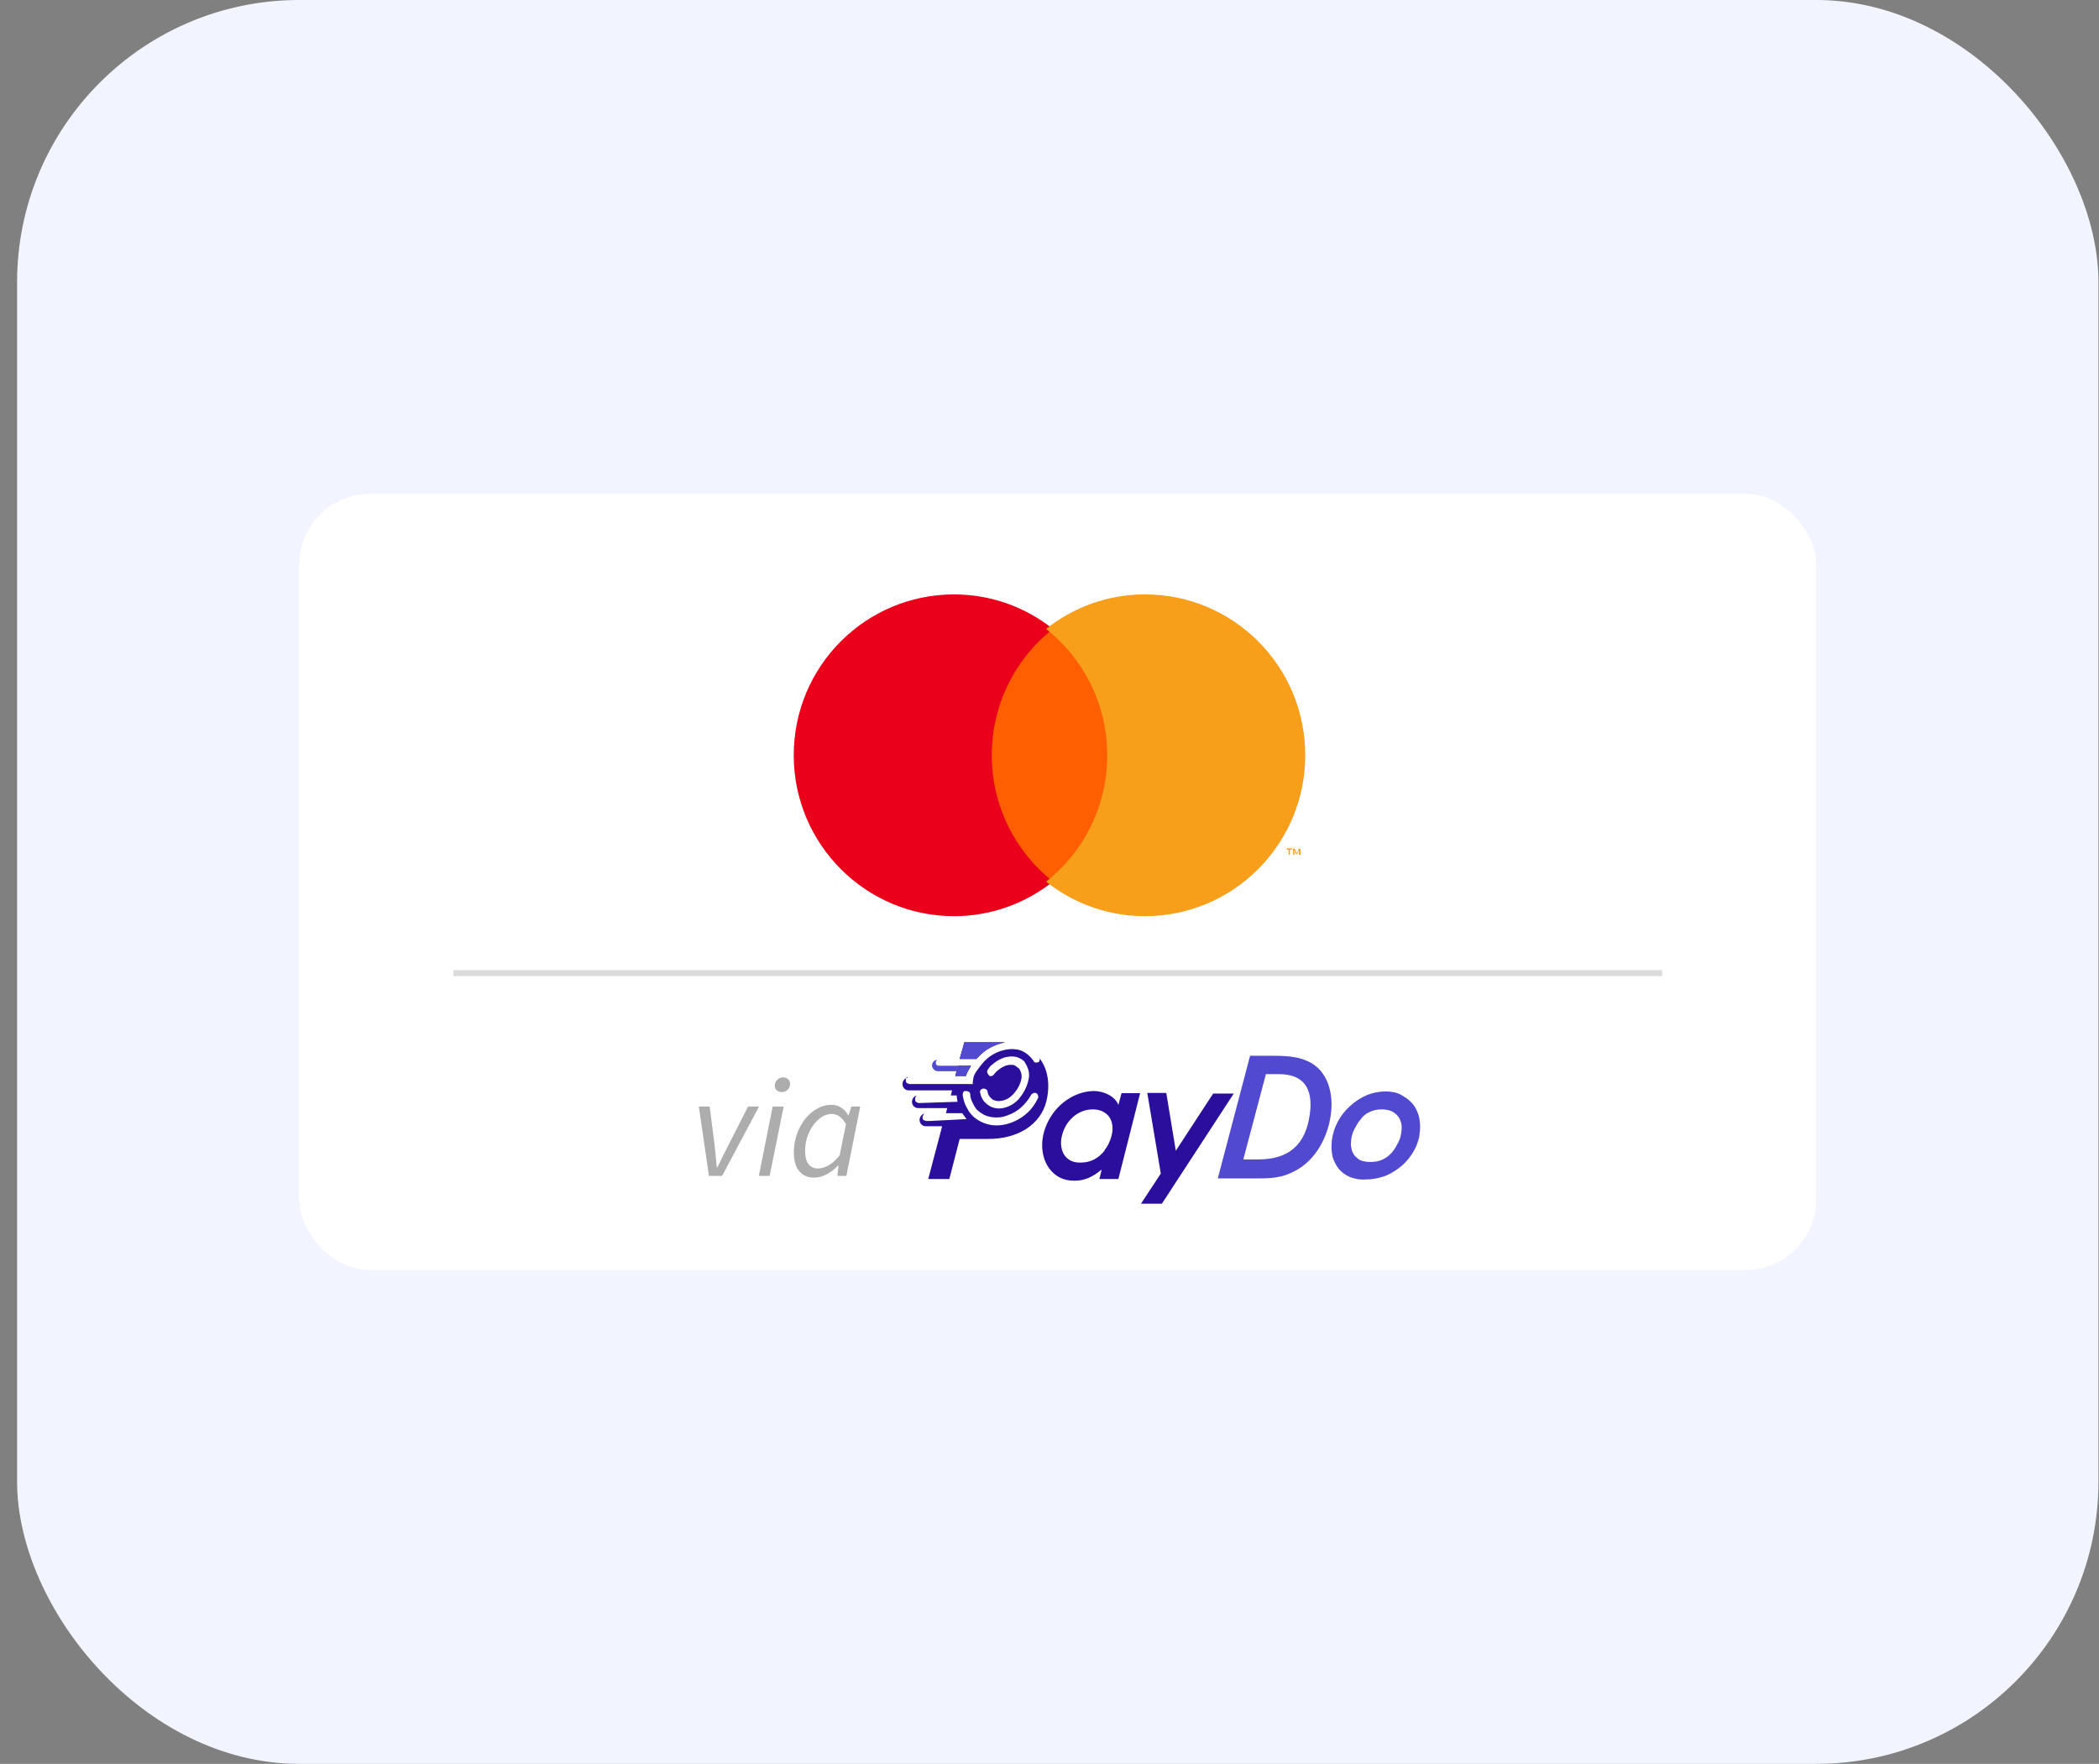 <?xml version="1.0" encoding="UTF-8"?>
<svg xmlns="http://www.w3.org/2000/svg" width="119" height="100" viewBox="0 0 119 100" fill="none">
  <rect x="0" y="0" width="119" height="100" fill="#808080" stroke="none"/>
  <rect x="0.969" width="118" height="100" rx="16" fill="#F2F5FF"></rect>
  <rect x="16.969" y="28" width="86" height="44" rx="4" fill="white"></rect>
  <line x1="94.234" y1="55.168" x2="25.703" y2="55.168" stroke="#DBDBDB" stroke-width="0.337"></line>
  <path d="M40.193 66.667L39.618 62.733H40.233L40.525 65.007C40.547 65.196 40.565 65.393 40.582 65.598C40.598 65.798 40.617 65.992 40.638 66.181H40.671C40.762 65.987 40.857 65.793 40.954 65.598C41.051 65.399 41.151 65.202 41.254 65.007L42.411 62.733H43.034L40.938 66.667H40.193ZM43.02 66.667L43.805 62.733H44.429L43.635 66.667H43.02ZM44.324 61.915C44.221 61.915 44.129 61.885 44.048 61.826C43.967 61.761 43.927 61.669 43.927 61.551C43.927 61.416 43.973 61.305 44.065 61.219C44.162 61.127 44.272 61.081 44.396 61.081C44.504 61.081 44.596 61.114 44.672 61.178C44.753 61.243 44.793 61.335 44.793 61.454C44.793 61.589 44.745 61.699 44.647 61.786C44.556 61.872 44.448 61.915 44.324 61.915ZM46.139 66.764C45.794 66.764 45.519 66.643 45.314 66.4C45.108 66.152 45.006 65.798 45.006 65.339C45.006 64.962 45.065 64.611 45.184 64.287C45.303 63.958 45.462 63.669 45.662 63.421C45.861 63.172 46.088 62.981 46.342 62.846C46.595 62.706 46.86 62.636 47.135 62.636C47.346 62.636 47.532 62.69 47.694 62.797C47.861 62.905 47.99 63.048 48.082 63.227H48.115L48.268 62.733H48.77L47.985 66.667H47.475L47.54 66.084H47.507C47.319 66.284 47.105 66.448 46.868 66.578C46.63 66.702 46.388 66.764 46.139 66.764ZM46.366 66.246C46.571 66.246 46.779 66.184 46.989 66.06C47.205 65.936 47.41 65.747 47.605 65.493L47.961 63.736C47.847 63.531 47.723 63.383 47.588 63.291C47.453 63.2 47.31 63.154 47.159 63.154C46.965 63.154 46.776 63.21 46.593 63.324C46.415 63.437 46.253 63.593 46.107 63.793C45.967 63.987 45.853 64.211 45.767 64.465C45.686 64.713 45.645 64.972 45.645 65.242C45.645 65.582 45.71 65.836 45.84 66.003C45.975 66.165 46.15 66.246 46.366 66.246Z" fill="#ADADAD"></path>
  <path d="M69.962 61.974L65.87 68.244H64.686L65.81 66.533L65.044 61.962H66.121L66.66 65.24L68.778 61.998H69.962V61.974Z" fill="#2C0E9D"></path>
  <path fill-rule="evenodd" clip-rule="evenodd" d="M55.149 61.435C55.149 61.304 55.173 61.184 55.197 61.052C55.245 60.897 55.328 60.765 55.424 60.646C55.532 60.49 55.652 60.334 55.783 60.191L55.855 60.119C56.214 59.76 56.705 59.533 57.207 59.485C57.41 59.461 57.614 59.485 57.817 59.533C58.021 59.605 58.2 59.712 58.356 59.868L58.38 59.892C58.404 59.916 58.452 59.964 58.487 59.999C58.511 60.047 58.535 60.071 58.595 60.131C58.595 60.179 58.643 60.239 58.727 60.239H58.798C58.822 60.239 58.846 60.215 58.87 60.215C58.894 60.215 58.918 60.191 58.918 60.167C58.942 60.143 58.942 60.119 58.942 60.095V60.023C58.942 60.008 58.934 59.992 58.918 59.976C59.409 60.586 59.552 61.483 59.325 62.428C58.99 63.781 57.686 64.57 56.046 64.57H54.407L53.821 66.844H52.624L53.414 63.852H52.493C52.289 63.852 52.134 63.697 52.134 63.493C52.134 63.314 52.265 63.158 52.421 63.134C52.397 63.134 52.373 63.158 52.373 63.182C52.349 63.206 52.349 63.23 52.325 63.254C52.325 63.278 52.301 63.302 52.301 63.326C52.301 63.374 52.301 63.398 52.325 63.458C52.349 63.505 52.373 63.505 52.433 63.529C52.457 63.529 52.481 63.553 52.505 63.553H52.708L54.802 63.446L54.778 63.422C54.706 63.314 54.623 63.218 54.551 63.111H53.629L53.701 62.823H52.062C51.858 62.823 51.703 62.668 51.703 62.464C51.703 62.285 51.835 62.129 51.99 62.105C51.966 62.105 51.942 62.129 51.942 62.153C51.883 62.201 51.883 62.261 51.883 62.309C51.883 62.357 51.883 62.381 51.906 62.44C51.93 62.464 51.954 62.488 52.014 62.512C52.038 62.512 52.062 62.536 52.086 62.536L54.288 62.464C54.264 62.333 54.24 62.237 54.24 62.105H53.905L53.976 61.818H51.523C51.32 61.818 51.165 61.663 51.165 61.459C51.165 61.28 51.296 61.124 51.452 61.1C51.452 61.029 51.428 61.052 51.404 61.076C51.38 61.1 51.356 61.148 51.356 61.232C51.356 61.28 51.356 61.304 51.38 61.364C51.404 61.411 51.428 61.411 51.488 61.435C51.511 61.435 51.535 61.459 51.559 61.459H55.161V61.435H55.149ZM58.452 62.081C58.475 62.034 58.523 62.01 58.583 61.974C58.631 61.95 58.691 61.95 58.739 61.974C58.786 61.998 58.846 62.046 58.846 62.105C58.87 62.153 58.87 62.213 58.846 62.261C58.691 62.572 58.511 62.847 58.26 63.075C57.901 63.41 57.47 63.637 57.004 63.745C56.549 63.852 56.082 63.816 55.652 63.613C55.448 63.505 55.245 63.386 55.089 63.206C54.934 63.051 54.838 62.847 54.73 62.644C54.658 62.464 54.599 62.261 54.575 62.057C54.575 62.01 54.599 61.95 54.623 61.902C54.647 61.854 54.694 61.854 54.778 61.854C54.826 61.854 54.886 61.878 54.934 61.902C54.981 61.926 55.005 61.974 55.005 62.034C55.005 62.189 55.053 62.321 55.113 62.464C55.185 62.62 55.269 62.776 55.364 62.895C55.496 63.027 55.652 63.123 55.795 63.206C56.13 63.362 56.513 63.386 56.872 63.314C57.255 63.206 57.638 63.027 57.925 62.752C58.164 62.536 58.32 62.309 58.452 62.081ZM56.202 61.005C56.25 61.005 56.31 60.957 56.334 60.933C56.382 60.861 56.465 60.777 56.513 60.729C56.693 60.574 56.896 60.442 57.099 60.394C57.171 60.37 57.279 60.37 57.387 60.37C57.494 60.37 57.566 60.418 57.638 60.478C57.662 60.502 57.686 60.526 57.745 60.55C57.817 60.622 57.877 60.753 57.901 60.861C57.925 60.969 57.925 61.088 57.901 61.196C57.829 61.507 57.674 61.782 57.47 62.01L57.422 62.057C57.219 62.261 56.992 62.393 56.705 62.416C56.597 62.44 56.501 62.416 56.417 62.393C56.31 62.369 56.238 62.321 56.166 62.237L56.142 62.213C56.094 62.165 56.07 62.105 56.035 62.057C56.011 62.01 55.987 61.926 55.987 61.878C55.987 61.83 55.939 61.77 55.879 61.746C55.831 61.722 55.771 61.699 55.723 61.722C55.675 61.722 55.616 61.77 55.592 61.794C55.568 61.842 55.544 61.902 55.568 61.95C55.592 62.057 55.616 62.153 55.675 62.261C55.723 62.369 55.783 62.44 55.855 62.512L55.879 62.536C56.011 62.644 56.13 62.74 56.286 62.787C56.441 62.835 56.597 62.859 56.776 62.835C57.135 62.787 57.47 62.608 57.722 62.345L57.77 62.297C58.021 61.986 58.224 61.627 58.308 61.22C58.356 61.041 58.356 60.861 58.308 60.681C58.26 60.502 58.176 60.346 58.081 60.191C58.033 60.143 57.973 60.083 57.925 60.059C57.793 59.987 57.638 59.904 57.494 59.904C57.339 59.88 57.183 59.904 57.04 59.928C56.752 59.999 56.477 60.155 56.25 60.358C56.142 60.43 56.07 60.538 55.999 60.646C55.975 60.694 55.951 60.753 55.975 60.801C55.975 60.849 56.023 60.909 56.046 60.933C56.07 61.005 56.154 61.029 56.202 61.005Z" fill="#2C0E9D"></path>
  <path d="M54.156 61.005H54.766V60.981C54.838 60.777 54.946 60.598 55.053 60.419H54.311L54.156 61.005Z" fill="#2C0E9D"></path>
  <path d="M54.407 60.036H55.352C55.4 59.988 55.46 59.928 55.508 59.88L55.58 59.808C55.963 59.425 56.477 59.198 56.992 59.09H54.67L54.407 60.036Z" fill="#2C0E9D"></path>
  <path fill-rule="evenodd" clip-rule="evenodd" d="M54.156 61.005H54.766V60.981C54.838 60.778 54.946 60.598 55.053 60.419H53.235C53.187 60.419 53.127 60.419 53.103 60.371C53.055 60.347 53.055 60.299 53.055 60.239C53.055 60.191 53.079 60.131 53.103 60.107C53.103 60.107 53.127 60.084 53.151 60.084C52.971 60.084 52.84 60.239 52.84 60.395C52.84 60.574 52.995 60.73 53.175 60.73H54.228L54.156 61.005ZM54.407 60.036H55.353C55.4 59.988 55.46 59.928 55.508 59.88L55.58 59.808C55.963 59.425 56.477 59.198 56.992 59.09H54.671L54.407 60.036Z" fill="#514AD1"></path>
  <path fill-rule="evenodd" clip-rule="evenodd" d="M62.699 65.097L62.723 65.073C63.082 64.511 63.238 63.721 62.831 63.254C62.627 63.027 62.34 62.895 61.957 62.895C60.988 62.895 60.27 63.709 60.162 64.63C60.091 65.372 60.498 65.935 61.263 65.911C61.826 65.911 62.256 65.683 62.615 65.241C62.615 65.193 62.675 65.145 62.699 65.097ZM64.638 61.974H63.585L63.405 62.644C63.249 62.19 62.615 61.855 62.029 61.855C61.084 61.855 60.162 62.417 59.624 63.23C58.99 64.176 58.882 65.372 59.468 66.222C59.803 66.677 60.258 66.94 60.904 66.94C61.514 66.94 61.957 66.713 62.46 66.306L62.328 66.844H63.405L64.638 61.974Z" fill="#2C0E9D"></path>
  <path d="M77.632 63.051C77.835 62.943 78.087 62.895 78.326 62.895C78.505 62.895 78.661 62.919 78.817 62.967C78.972 63.015 79.104 63.123 79.199 63.218C79.295 63.314 79.379 63.47 79.427 63.625C79.475 63.781 79.475 63.96 79.451 64.14C79.427 64.367 79.379 64.571 79.271 64.774C79.163 64.978 79.068 65.157 78.912 65.336C78.757 65.516 78.577 65.647 78.374 65.743C78.147 65.851 77.919 65.875 77.68 65.875C77.5 65.875 77.345 65.851 77.189 65.803C77.034 65.755 76.938 65.647 76.83 65.552C76.723 65.42 76.651 65.3 76.627 65.145C76.579 64.966 76.579 64.81 76.603 64.63C76.627 64.427 76.675 64.224 76.782 64.02C76.89 63.817 76.986 63.637 77.141 63.458C77.249 63.302 77.417 63.147 77.632 63.051ZM79.14 61.95C78.936 61.902 78.757 61.878 78.553 61.878C78.194 61.878 77.835 61.95 77.5 62.082C77.141 62.237 76.83 62.441 76.555 62.692C75.969 63.207 75.586 63.925 75.502 64.69C75.478 65.001 75.478 65.277 75.55 65.588C75.622 65.839 75.753 66.078 75.909 66.282C76.088 66.485 76.316 66.641 76.543 66.736C76.83 66.844 77.129 66.892 77.441 66.868C77.823 66.868 78.182 66.796 78.541 66.665C79.235 66.377 79.822 65.875 80.181 65.205C80.36 64.87 80.468 64.535 80.492 64.188C80.516 63.984 80.516 63.757 80.492 63.554C80.468 63.35 80.42 63.171 80.336 62.991C80.264 62.812 80.157 62.656 80.049 62.536C79.917 62.405 79.798 62.285 79.642 62.202C79.463 62.082 79.319 61.998 79.14 61.95Z" fill="#514AD1"></path>
  <path d="M71.769 60.897L70.489 65.731H71.338C73.025 65.731 74.018 64.941 74.258 63.17C74.461 61.687 73.899 60.897 72.499 60.897C72.487 60.897 71.769 60.897 71.769 60.897ZM70.871 59.856H72.224C73.217 59.856 73.731 59.964 74.198 60.191C75.275 60.706 75.61 61.986 75.454 63.158C75.299 64.415 74.605 65.791 73.384 66.401C72.846 66.688 72.331 66.808 71.446 66.808H69.041L70.871 59.856Z" fill="#514AD1"></path>
  <rect x="55.528" y="35.657" width="7.944" height="14.326" fill="#FF5F00"></rect>
  <path fill-rule="evenodd" clip-rule="evenodd" d="M56.227 42.82C56.227 39.918 57.582 37.315 59.694 35.657C58.156 34.436 56.205 33.699 54.092 33.699C49.064 33.699 45 37.776 45 42.82C45 47.841 49.064 51.941 54.092 51.941C56.205 51.941 58.156 51.204 59.694 49.983C57.582 48.302 56.227 45.722 56.227 42.82Z" fill="#EB001B"></path>
  <path fill-rule="evenodd" clip-rule="evenodd" d="M74 42.82C74 47.841 69.936 51.941 64.908 51.941C62.796 51.941 60.844 51.204 59.306 49.983C61.418 48.325 62.773 45.722 62.773 42.82C62.773 39.918 61.418 37.315 59.306 35.657C60.844 34.436 62.796 33.699 64.908 33.699C69.936 33.699 74 37.776 74 42.82ZM73.129 48.464V48.164H73.243V48.095H72.945V48.164H73.06V48.464H73.129ZM73.725 48.116V48.462H73.633V48.185L73.541 48.416H73.472L73.38 48.185V48.462H73.311V48.116H73.403L73.518 48.37L73.633 48.116H73.725Z" fill="#F79E1B"></path>
</svg>

